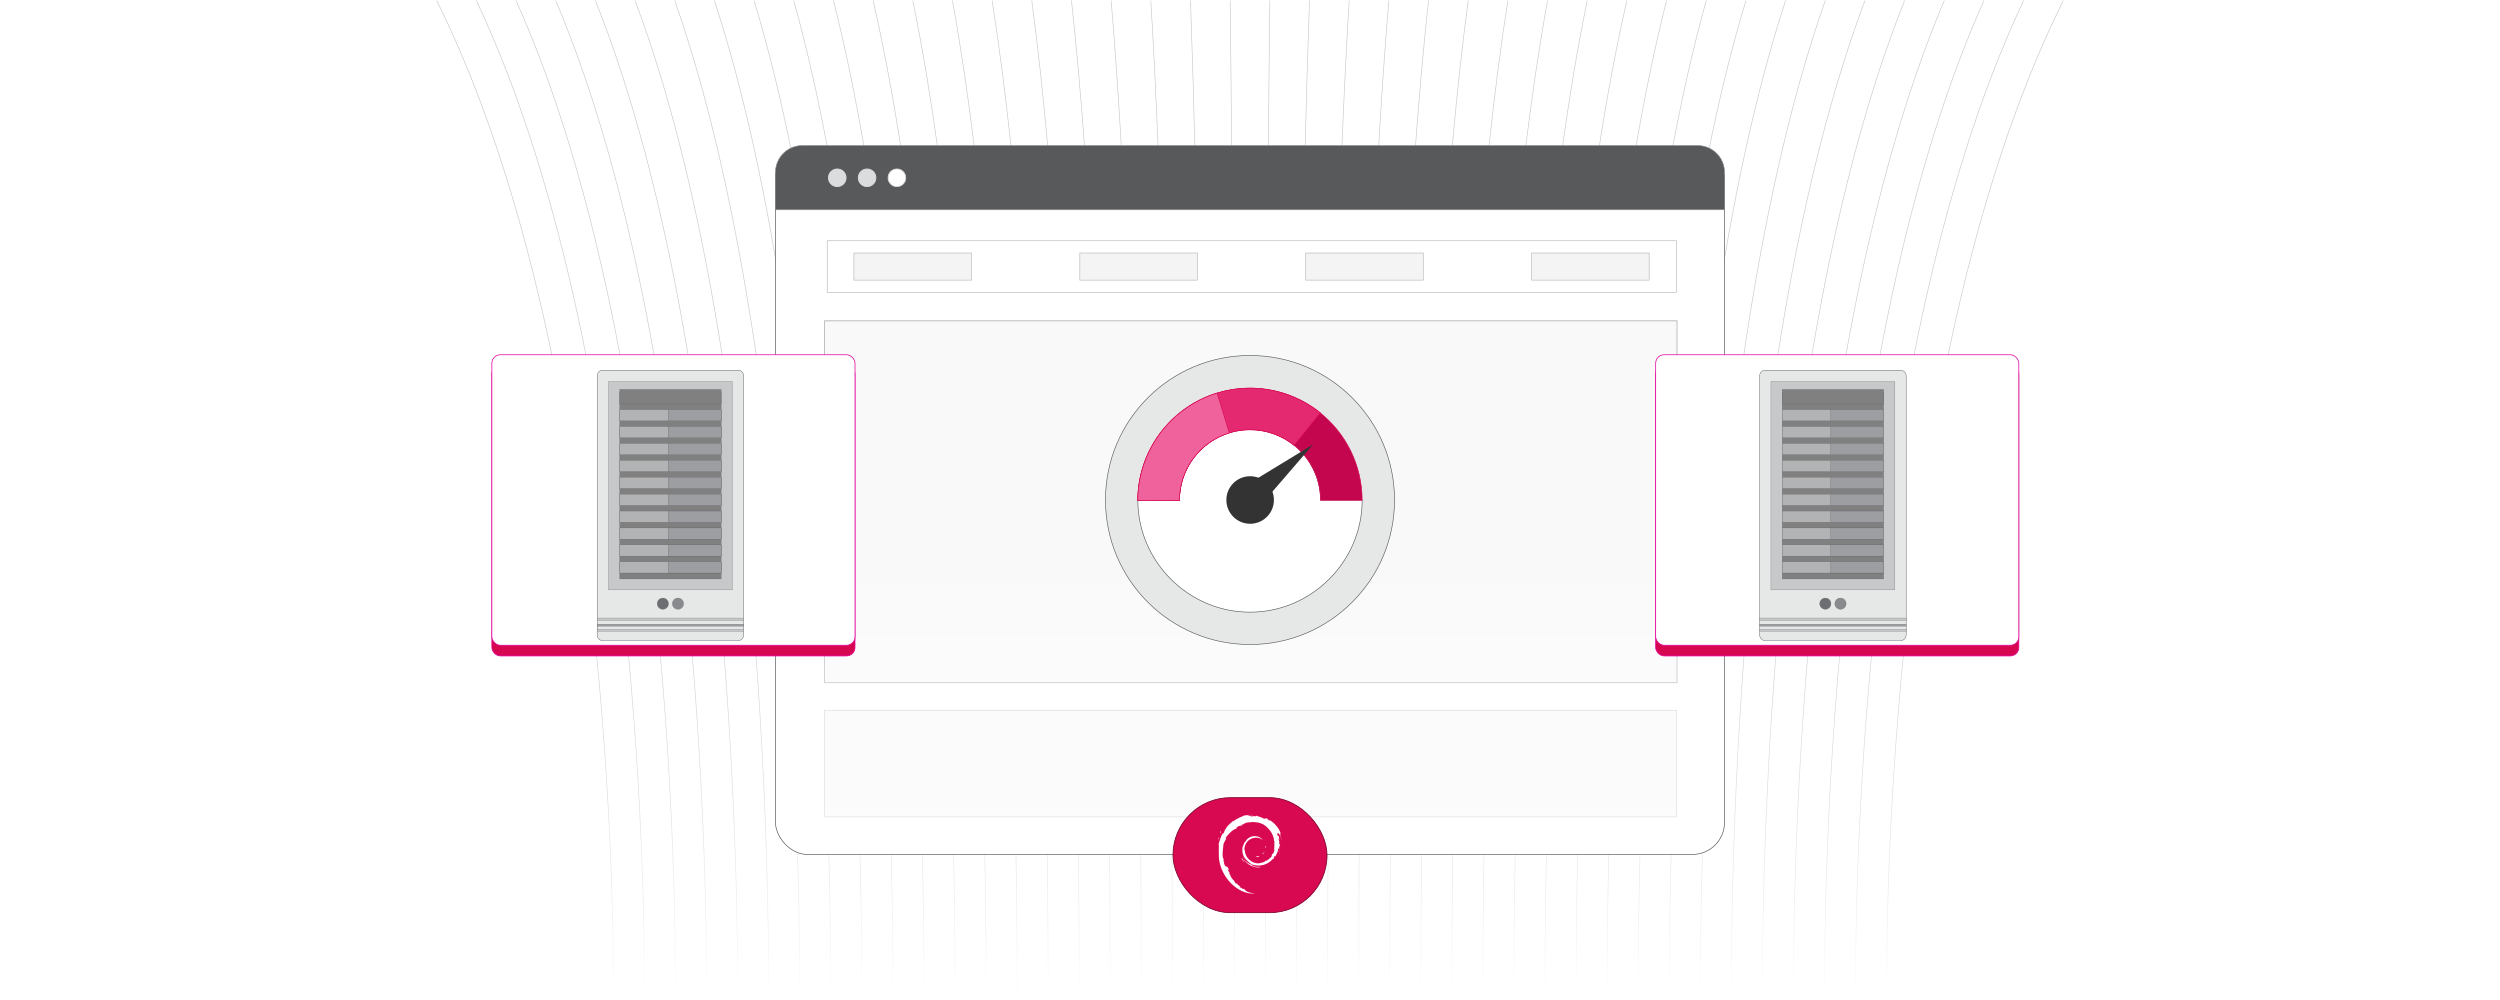 <?xml version="1.0" encoding="UTF-8"?><svg id="Layer_1" xmlns="http://www.w3.org/2000/svg" xmlns:xlink="http://www.w3.org/1999/xlink" viewBox="0 0 1000 400"><defs><linearGradient id="linear-gradient" x1="2666.177" y1="99.834" x2="2666.177" y2="-299.808" gradientTransform="translate(3456.17 99.986) rotate(-180)" gradientUnits="userSpaceOnUse"><stop offset="0" stop-color="#c6c8c9"/><stop offset=".453" stop-color="#c8c9ca"/><stop offset=".649" stop-color="#cfd0d1"/><stop offset=".795" stop-color="#dbdddd"/><stop offset=".916" stop-color="#edeeee"/><stop offset="1" stop-color="#fff"/></linearGradient><linearGradient id="linear-gradient-2" x1="2680.323" y1="99.831" x2="2680.323" y2="-299.808" xlink:href="#linear-gradient"/><linearGradient id="linear-gradient-3" x1="2694.468" y1="99.829" x2="2694.468" y2="-299.808" xlink:href="#linear-gradient"/><linearGradient id="linear-gradient-4" x1="2708.614" y1="99.827" x2="2708.614" y2="-299.808" xlink:href="#linear-gradient"/><linearGradient id="linear-gradient-5" x1="2722.76" y1="99.824" x2="2722.76" y2="-299.808" xlink:href="#linear-gradient"/><linearGradient id="linear-gradient-6" x1="2736.906" y1="99.822" x2="2736.906" y2="-299.807" xlink:href="#linear-gradient"/><linearGradient id="linear-gradient-7" x1="2751.052" y1="99.819" x2="2751.052" y2="-299.807" xlink:href="#linear-gradient"/><linearGradient id="linear-gradient-8" x1="2765.198" y1="99.817" x2="2765.198" y2="-299.807" xlink:href="#linear-gradient"/><linearGradient id="linear-gradient-9" x1="2779.344" y1="99.814" x2="2779.344" y2="-299.807" xlink:href="#linear-gradient"/><linearGradient id="linear-gradient-10" x1="2793.49" y1="99.811" x2="2793.49" y2="-299.807" xlink:href="#linear-gradient"/><linearGradient id="linear-gradient-11" x1="2807.636" y1="99.809" x2="2807.636" y2="-299.807" xlink:href="#linear-gradient"/><linearGradient id="linear-gradient-12" x1="2821.782" y1="99.806" x2="2821.782" y2="-299.807" xlink:href="#linear-gradient"/><linearGradient id="linear-gradient-13" x1="2835.928" y1="99.803" x2="2835.928" y2="-299.807" xlink:href="#linear-gradient"/><linearGradient id="linear-gradient-14" x1="2850.074" y1="99.8" x2="2850.074" y2="-299.807" xlink:href="#linear-gradient"/><linearGradient id="linear-gradient-15" x1="2864.22" y1="99.797" x2="2864.22" y2="-299.806" xlink:href="#linear-gradient"/><linearGradient id="linear-gradient-16" x1="2878.366" y1="99.794" x2="2878.366" y2="-299.806" xlink:href="#linear-gradient"/><linearGradient id="linear-gradient-17" x1="2892.512" y1="99.791" x2="2892.512" y2="-299.806" xlink:href="#linear-gradient"/><linearGradient id="linear-gradient-18" x1="2906.658" y1="99.788" x2="2906.658" y2="-299.806" xlink:href="#linear-gradient"/><linearGradient id="linear-gradient-19" x1="2920.805" y1="99.785" x2="2920.805" y2="-299.806" xlink:href="#linear-gradient"/><linearGradient id="linear-gradient-20" x1="2934.951" y1="99.782" x2="2934.951" y2="-299.806" xlink:href="#linear-gradient"/><linearGradient id="linear-gradient-21" x1="2949.097" y1="99.779" x2="2949.097" y2="-299.806" xlink:href="#linear-gradient"/><linearGradient id="linear-gradient-22" x1="2963.243" y1="99.779" x2="2963.243" y2="-299.806" xlink:href="#linear-gradient"/><linearGradient id="linear-gradient-23" x1="2977.39" y1="99.782" x2="2977.39" y2="-299.806" xlink:href="#linear-gradient"/><linearGradient id="linear-gradient-24" x1="2991.536" y1="99.785" x2="2991.536" y2="-299.806" xlink:href="#linear-gradient"/><linearGradient id="linear-gradient-25" x1="3005.682" y1="99.788" x2="3005.682" y2="-299.806" xlink:href="#linear-gradient"/><linearGradient id="linear-gradient-26" x1="3019.828" y1="99.791" x2="3019.828" y2="-299.806" xlink:href="#linear-gradient"/><linearGradient id="linear-gradient-27" x1="3033.974" y1="99.794" x2="3033.974" y2="-299.806" xlink:href="#linear-gradient"/><linearGradient id="linear-gradient-28" x1="3048.121" y1="99.797" x2="3048.121" y2="-299.806" xlink:href="#linear-gradient"/><linearGradient id="linear-gradient-29" x1="3062.267" y1="99.8" x2="3062.267" y2="-299.807" xlink:href="#linear-gradient"/><linearGradient id="linear-gradient-30" x1="3076.413" y1="99.803" x2="3076.413" y2="-299.807" xlink:href="#linear-gradient"/><linearGradient id="linear-gradient-31" x1="3090.559" y1="99.806" x2="3090.559" y2="-299.807" xlink:href="#linear-gradient"/><linearGradient id="linear-gradient-32" x1="3104.705" y1="99.809" x2="3104.705" y2="-299.807" xlink:href="#linear-gradient"/><linearGradient id="linear-gradient-33" x1="3118.851" y1="99.811" x2="3118.851" y2="-299.807" xlink:href="#linear-gradient"/><linearGradient id="linear-gradient-34" x1="3132.997" y1="99.814" x2="3132.997" y2="-299.807" xlink:href="#linear-gradient"/><linearGradient id="linear-gradient-35" x1="3147.143" y1="99.817" x2="3147.143" y2="-299.807" xlink:href="#linear-gradient"/><linearGradient id="linear-gradient-36" x1="3161.289" y1="99.819" x2="3161.289" y2="-299.807" xlink:href="#linear-gradient"/><linearGradient id="linear-gradient-37" x1="3175.434" y1="99.822" x2="3175.434" y2="-299.807" xlink:href="#linear-gradient"/><linearGradient id="linear-gradient-38" x1="3189.58" y1="99.824" x2="3189.58" y2="-299.808" xlink:href="#linear-gradient"/><linearGradient id="linear-gradient-39" x1="3203.726" y1="99.827" x2="3203.726" y2="-299.808" xlink:href="#linear-gradient"/><linearGradient id="linear-gradient-40" x1="3217.872" y1="99.829" x2="3217.872" y2="-299.808" xlink:href="#linear-gradient"/><linearGradient id="linear-gradient-41" x1="3232.018" y1="99.831" x2="3232.018" y2="-299.808" xlink:href="#linear-gradient"/><linearGradient id="linear-gradient-42" x1="3246.164" y1="99.834" x2="3246.164" y2="-299.808" xlink:href="#linear-gradient"/><linearGradient id="linear-gradient-43" x1="500" y1="334.084" x2="500" y2="225.084" gradientUnits="userSpaceOnUse"><stop offset="0" stop-color="#fff"/><stop offset=".206" stop-color="#fff" stop-opacity=".989"/><stop offset=".341" stop-color="#fff" stop-opacity=".955"/><stop offset=".455" stop-color="#fff" stop-opacity=".896"/><stop offset=".558" stop-color="#fff" stop-opacity=".813"/><stop offset=".654" stop-color="#fff" stop-opacity=".706"/><stop offset=".744" stop-color="#fff" stop-opacity=".574"/><stop offset=".829" stop-color="#fff" stop-opacity=".416"/><stop offset=".911" stop-color="#fff" stop-opacity=".234"/><stop offset=".988" stop-color="#fff" stop-opacity=".034"/><stop offset="1" stop-color="#fff" stop-opacity="0"/></linearGradient><filter id="drop-shadow-1" filterUnits="userSpaceOnUse"><feOffset dx="2.135" dy="2.135"/><feGaussianBlur result="blur" stdDeviation="3.202"/><feFlood flood-color="#333" flood-opacity=".07"/><feComposite in2="blur" operator="in"/><feComposite in="SourceGraphic"/></filter><filter id="drop-shadow-2" filterUnits="userSpaceOnUse"><feOffset dx="2.135" dy="2.135"/><feGaussianBlur result="blur-2" stdDeviation="3.202"/><feFlood flood-color="#333" flood-opacity=".07"/><feComposite in2="blur-2" operator="in"/><feComposite in="SourceGraphic"/></filter></defs><rect width="1000" height="400" fill="#fff" stroke-width="0"/><path d="M754.721,399.792S750.327,151.208,825.327.208" fill="none" stroke="url(#linear-gradient)" stroke-miterlimit="10" stroke-width=".25"/><path d="M742.296,399.792S738.116,151.208,809.458.208" fill="none" stroke="url(#linear-gradient-2)" stroke-miterlimit="10" stroke-width=".25"/><path d="M729.87,399.792s-3.965-248.584,63.718-399.584" fill="none" stroke="url(#linear-gradient-3)" stroke-miterlimit="10" stroke-width=".25"/><path d="M717.445,399.792s-3.751-248.584,60.274-399.584" fill="none" stroke="url(#linear-gradient-4)" stroke-miterlimit="10" stroke-width=".25"/><path d="M705.019,399.792s-3.536-248.584,56.83-399.584" fill="none" stroke="url(#linear-gradient-5)" stroke-miterlimit="10" stroke-width=".25"/><path d="M692.594,399.792s-3.322-248.584,53.385-399.584" fill="none" stroke="url(#linear-gradient-6)" stroke-miterlimit="10" stroke-width=".25"/><path d="M680.168,399.792s-3.108-248.584,49.941-399.584" fill="none" stroke="url(#linear-gradient-7)" stroke-miterlimit="10" stroke-width=".25"/><path d="M667.743,399.792s-2.893-248.584,46.497-399.584" fill="none" stroke="url(#linear-gradient-8)" stroke-miterlimit="10" stroke-width=".25"/><path d="M655.318,399.792s-2.679-248.584,43.053-399.584" fill="none" stroke="url(#linear-gradient-9)" stroke-miterlimit="10" stroke-width=".25"/><path d="M642.892,399.792s-2.465-248.584,39.608-399.584" fill="none" stroke="url(#linear-gradient-10)" stroke-miterlimit="10" stroke-width=".25"/><path d="M630.467,399.792s-2.25-248.584,36.164-399.584" fill="none" stroke="url(#linear-gradient-11)" stroke-miterlimit="10" stroke-width=".25"/><path d="M618.041,399.792s-2.036-248.584,32.72-399.584" fill="none" stroke="url(#linear-gradient-12)" stroke-miterlimit="10" stroke-width=".25"/><path d="M605.616,399.792s-1.822-248.584,29.276-399.584" fill="none" stroke="url(#linear-gradient-13)" stroke-miterlimit="10" stroke-width=".25"/><path d="M593.191,399.792s-1.607-248.584,25.832-399.584" fill="none" stroke="url(#linear-gradient-14)" stroke-miterlimit="10" stroke-width=".25"/><path d="M580.765,399.792s-1.393-248.584,22.387-399.584" fill="none" stroke="url(#linear-gradient-15)" stroke-miterlimit="10" stroke-width=".25"/><path d="M568.34,399.792s-1.179-248.584,18.943-399.584" fill="none" stroke="url(#linear-gradient-16)" stroke-miterlimit="10" stroke-width=".25"/><path d="M555.914,399.792s-.965-248.584,15.499-399.584" fill="none" stroke="url(#linear-gradient-17)" stroke-miterlimit="10" stroke-width=".25"/><path d="M543.489,399.792s-.75-248.584,12.055-399.584" fill="none" stroke="url(#linear-gradient-18)" stroke-miterlimit="10" stroke-width=".25"/><path d="M531.063,399.792s-.536-248.584,8.611-399.584" fill="none" stroke="url(#linear-gradient-19)" stroke-miterlimit="10" stroke-width=".25"/><path d="M518.638,399.792s-.322-248.584,5.166-399.584" fill="none" stroke="url(#linear-gradient-20)" stroke-miterlimit="10" stroke-width=".25"/><path d="M506.213,399.792s-.107-248.584,1.722-399.584" fill="none" stroke="url(#linear-gradient-21)" stroke-miterlimit="10" stroke-width=".25"/><path d="M493.787,399.792s.107-248.584-1.722-399.584" fill="none" stroke="url(#linear-gradient-22)" stroke-miterlimit="10" stroke-width=".25"/><path d="M481.362,399.792s.322-248.584-5.166-399.584" fill="none" stroke="url(#linear-gradient-23)" stroke-miterlimit="10" stroke-width=".25"/><path d="M468.937,399.792s.536-248.584-8.611-399.584" fill="none" stroke="url(#linear-gradient-24)" stroke-miterlimit="10" stroke-width=".25"/><path d="M456.511,399.792s.75-248.584-12.055-399.584" fill="none" stroke="url(#linear-gradient-25)" stroke-miterlimit="10" stroke-width=".25"/><path d="M444.086,399.792s.965-248.584-15.499-399.584" fill="none" stroke="url(#linear-gradient-26)" stroke-miterlimit="10" stroke-width=".25"/><path d="M431.66,399.792s1.179-248.584-18.943-399.584" fill="none" stroke="url(#linear-gradient-27)" stroke-miterlimit="10" stroke-width=".25"/><path d="M419.235,399.792s1.393-248.584-22.387-399.584" fill="none" stroke="url(#linear-gradient-28)" stroke-miterlimit="10" stroke-width=".25"/><path d="M406.809,399.792s1.607-248.584-25.832-399.584" fill="none" stroke="url(#linear-gradient-29)" stroke-miterlimit="10" stroke-width=".25"/><path d="M394.384,399.792s1.822-248.584-29.276-399.584" fill="none" stroke="url(#linear-gradient-30)" stroke-miterlimit="10" stroke-width=".25"/><path d="M381.959,399.792S383.995,151.208,349.238.208" fill="none" stroke="url(#linear-gradient-31)" stroke-miterlimit="10" stroke-width=".25"/><path d="M369.533,399.792S371.784,151.208,333.369.208" fill="none" stroke="url(#linear-gradient-32)" stroke-miterlimit="10" stroke-width=".25"/><path d="M357.108,399.792S359.572,151.208,317.499.208" fill="none" stroke="url(#linear-gradient-33)" stroke-miterlimit="10" stroke-width=".25"/><path d="M344.682,399.792S347.361,151.208,301.63.208" fill="none" stroke="url(#linear-gradient-34)" stroke-miterlimit="10" stroke-width=".25"/><path d="M332.257,399.792S335.15,151.208,285.76.208" fill="none" stroke="url(#linear-gradient-35)" stroke-miterlimit="10" stroke-width=".25"/><path d="M319.832,399.792S322.939,151.208,269.89.208" fill="none" stroke="url(#linear-gradient-36)" stroke-miterlimit="10" stroke-width=".25"/><path d="M307.406,399.792S310.728,151.208,254.021.208" fill="none" stroke="url(#linear-gradient-37)" stroke-miterlimit="10" stroke-width=".25"/><path d="M294.981,399.792S298.517,151.208,238.151.208" fill="none" stroke="url(#linear-gradient-38)" stroke-miterlimit="10" stroke-width=".25"/><path d="M282.555,399.792S286.306,151.208,222.281.208" fill="none" stroke="url(#linear-gradient-39)" stroke-miterlimit="10" stroke-width=".25"/><path d="M270.13,399.792S274.095,151.208,206.412.208" fill="none" stroke="url(#linear-gradient-40)" stroke-miterlimit="10" stroke-width=".25"/><path d="M257.704,399.792S261.884,151.208,190.542.208" fill="none" stroke="url(#linear-gradient-41)" stroke-miterlimit="10" stroke-width=".25"/><path d="M245.279,399.792S249.673,151.208,174.673.208" fill="none" stroke="url(#linear-gradient-42)" stroke-miterlimit="10" stroke-width=".25"/><rect x="310.192" y="58.689" width="379.617" height="283.095" rx="12.84" ry="12.84" fill="#fff" stroke="#58595b" stroke-miterlimit="10" stroke-width=".275"/><path d="M689.808,68.958v14.938h-379.617v-14.938c0-5.933,4.809-10.742,10.742-10.742h358.132c5.933,0,10.742,4.809,10.742,10.742Z" fill="#58595b" stroke="#888a8d" stroke-miterlimit="10" stroke-width=".237"/><circle cx="334.903" cy="71.111" r="3.516" fill="#dbdcdd" stroke="#dbdcdd" stroke-miterlimit="10" stroke-width=".364"/><circle cx="346.834" cy="71.111" r="3.516" fill="#dbdcdd" stroke="#dbdcdd" stroke-miterlimit="10" stroke-width=".364"/><circle cx="358.766" cy="71.111" r="3.516" fill="#fff" stroke="#dbdcdd" stroke-miterlimit="10" stroke-width=".364"/><rect x="330.893" y="96.305" width="339.642" height="20.649" fill="#fff" stroke="#b1b3b5" stroke-miterlimit="10" stroke-width=".237"/><rect x="341.566" y="101.208" width="47.002" height="10.842" fill="#f4f4f4" stroke="#b1b3b5" stroke-miterlimit="10" stroke-width=".237"/><rect x="431.932" y="101.208" width="47.002" height="10.842" fill="#f4f4f4" stroke="#b1b3b5" stroke-miterlimit="10" stroke-width=".237"/><rect x="522.298" y="101.208" width="47.002" height="10.842" fill="#f4f4f4" stroke="#b1b3b5" stroke-miterlimit="10" stroke-width=".237"/><rect x="612.664" y="101.208" width="47.002" height="10.842" fill="#f4f4f4" stroke="#b1b3b5" stroke-miterlimit="10" stroke-width=".237"/><rect x="329.829" y="128.324" width="340.98" height="144.76" fill="#f9f9f9" stroke="#b1b3b5" stroke-miterlimit="10" stroke-width=".338"/><rect x="329.829" y="284.084" width="340.706" height="42.691" fill="#f9f9f9" stroke="#b1b3b5" stroke-miterlimit="10" stroke-width=".19"/><rect x="319.5" y="225.084" width="361" height="109" fill="url(#linear-gradient-43)" opacity=".42" stroke-width="0"/><g filter="url(#drop-shadow-1)"><rect x="194.608" y="144.03" width="145.259" height="116.209" rx="3.408" ry="3.408" fill="#d60650" stroke="#e10098" stroke-miterlimit="10" stroke-width=".298"/><rect x="194.608" y="139.761" width="145.259" height="116.209" rx="3.408" ry="3.408" fill="#fff" stroke="#e10098" stroke-miterlimit="10" stroke-width=".298"/></g><g filter="url(#drop-shadow-2)"><rect x="660.133" y="144.03" width="145.259" height="116.209" rx="3.408" ry="3.408" fill="#d60650" stroke="#e10098" stroke-miterlimit="10" stroke-width=".298"/><rect x="660.133" y="139.761" width="145.259" height="116.209" rx="3.408" ry="3.408" fill="#fff" stroke="#e10098" stroke-miterlimit="10" stroke-width=".298"/></g><path d="M706.125,148.076h54.085c1.245,0,2.254,1.009,2.254,2.254h0v103.663h0c0,1.245-1.009,2.254-2.254,2.254h-54.085c-1.245,0-2.254-1.009-2.254-2.254h0v-103.663h0c0-1.245,1.009-2.254,2.254-2.254h0Z" fill="#e6e7e7" fill-rule="evenodd" stroke="#414042" stroke-miterlimit="10" stroke-width=".149"/><rect x="708.379" y="152.583" width="49.578" height="83.382" fill="#c6c8c9" stroke="#58595b" stroke-miterlimit="10" stroke-width=".097"/><rect x="712.885" y="156.972" width="40.564" height="74.605" fill="gray" stroke="#58595b" stroke-miterlimit="10" stroke-width=".097"/><polygon points="712.885 155.768 753.45 155.768 753.45 161.598 712.885 161.598 712.885 155.768" fill="gray" fill-rule="evenodd" stroke="#58595b" stroke-miterlimit="10" stroke-width=".097"/><polygon points="712.885 163.851 753.45 163.851 753.45 168.358 712.885 168.358 712.885 163.851" fill="#b1b3b5" fill-rule="evenodd" stroke="#58595b" stroke-miterlimit="10" stroke-width=".097"/><polygon points="732.249 163.851 753.45 163.851 753.45 168.358 732.249 168.358 732.249 163.851" fill="#9c9ea1" fill-rule="evenodd" stroke="#58595b" stroke-miterlimit="10" stroke-width=".097"/><polygon points="712.885 170.612 753.45 170.612 753.45 175.119 712.885 175.119 712.885 170.612" fill="#b1b3b5" fill-rule="evenodd" stroke="#58595b" stroke-miterlimit="10" stroke-width=".097"/><polygon points="732.249 170.612 753.45 170.612 753.45 175.119 732.249 175.119 732.249 170.612" fill="#9c9ea1" fill-rule="evenodd" stroke="#58595b" stroke-miterlimit="10" stroke-width=".097"/><polygon points="712.885 177.373 753.45 177.373 753.45 181.88 712.885 181.88 712.885 177.373" fill="#b1b3b5" fill-rule="evenodd" stroke="#58595b" stroke-miterlimit="10" stroke-width=".097"/><polygon points="732.249 177.373 753.45 177.373 753.45 181.88 732.249 181.88 732.249 177.373" fill="#9c9ea1" fill-rule="evenodd" stroke="#58595b" stroke-miterlimit="10" stroke-width=".097"/><polygon points="712.885 184.133 753.45 184.133 753.45 188.641 712.885 188.641 712.885 184.133" fill="#b1b3b5" fill-rule="evenodd" stroke="#58595b" stroke-miterlimit="10" stroke-width=".097"/><polygon points="732.249 184.133 753.45 184.133 753.45 188.641 732.249 188.641 732.249 184.133" fill="#9c9ea1" fill-rule="evenodd" stroke="#58595b" stroke-miterlimit="10" stroke-width=".097"/><polygon points="712.885 190.894 753.45 190.894 753.45 195.402 712.885 195.402 712.885 190.894" fill="#b1b3b5" fill-rule="evenodd" stroke="#58595b" stroke-miterlimit="10" stroke-width=".097"/><polygon points="732.249 190.894 753.45 190.894 753.45 195.402 732.249 195.402 732.249 190.894" fill="#9c9ea1" fill-rule="evenodd" stroke="#58595b" stroke-miterlimit="10" stroke-width=".097"/><polygon points="712.885 197.656 753.45 197.656 753.45 202.162 712.885 202.162 712.885 197.656" fill="#b1b3b5" fill-rule="evenodd" stroke="#58595b" stroke-miterlimit="10" stroke-width=".097"/><polygon points="732.249 197.656 753.45 197.656 753.45 202.162 732.249 202.162 732.249 197.656" fill="#9c9ea1" fill-rule="evenodd" stroke="#58595b" stroke-miterlimit="10" stroke-width=".097"/><polygon points="712.885 204.416 753.45 204.416 753.45 208.923 712.885 208.923 712.885 204.416" fill="#b1b3b5" fill-rule="evenodd" stroke="#58595b" stroke-miterlimit="10" stroke-width=".097"/><polygon points="732.249 204.416 753.45 204.416 753.45 208.923 732.249 208.923 732.249 204.416" fill="#9c9ea1" fill-rule="evenodd" stroke="#58595b" stroke-miterlimit="10" stroke-width=".097"/><polygon points="712.885 211.177 753.45 211.177 753.45 215.683 712.885 215.683 712.885 211.177" fill="#b1b3b5" fill-rule="evenodd" stroke="#58595b" stroke-miterlimit="10" stroke-width=".097"/><polygon points="732.249 211.177 753.45 211.177 753.45 215.683 732.249 215.683 732.249 211.177" fill="#9c9ea1" fill-rule="evenodd" stroke="#58595b" stroke-miterlimit="10" stroke-width=".097"/><polygon points="712.885 217.937 753.45 217.937 753.45 222.444 712.885 222.444 712.885 217.937" fill="#b1b3b5" fill-rule="evenodd" stroke="#58595b" stroke-miterlimit="10" stroke-width=".097"/><polygon points="732.249 217.937 753.45 217.937 753.45 222.444 732.249 222.444 732.249 217.937" fill="#9c9ea1" fill-rule="evenodd" stroke="#58595b" stroke-miterlimit="10" stroke-width=".097"/><polygon points="712.885 224.698 753.45 224.698 753.45 229.206 712.885 229.206 712.885 224.698" fill="#b1b3b5" fill-rule="evenodd" stroke="#58595b" stroke-miterlimit="10" stroke-width=".097"/><polygon points="732.249 224.698 753.45 224.698 753.45 229.206 732.249 229.206 732.249 224.698" fill="#9c9ea1" fill-rule="evenodd" stroke="#58595b" stroke-miterlimit="10" stroke-width=".097"/><rect x="703.871" y="247.222" width="58.593" height=".965" fill="#c6c8c9" stroke="#58595b" stroke-miterlimit="10" stroke-width=".097"/><rect x="703.871" y="249.679" width="58.593" height=".788" fill="#9c9ea1" stroke="#58595b" stroke-miterlimit="10" stroke-width=".097"/><rect x="703.871" y="251.73" width="58.593" height=".788" fill="#c6c8c9" stroke="#58595b" stroke-miterlimit="10" stroke-width=".097"/><circle cx="730.143" cy="241.464" r="2.253" fill="#6d6e71" stroke="#58595b" stroke-miterlimit="10" stroke-width=".097"/><circle cx="736.192" cy="241.464" r="2.253" fill="#888a8d" stroke="#58595b" stroke-miterlimit="10" stroke-width=".097"/><path d="M241.125,148.076h54.085c1.245,0,2.254,1.009,2.254,2.254h0v103.663h0c0,1.245-1.009,2.254-2.254,2.254h-54.085c-1.245,0-2.254-1.009-2.254-2.254h0v-103.663h0c0-1.245,1.009-2.254,2.254-2.254h0Z" fill="#e6e7e7" fill-rule="evenodd" stroke="#414042" stroke-miterlimit="10" stroke-width=".149"/><rect x="243.379" y="152.583" width="49.578" height="83.382" fill="#c6c8c9" stroke="#58595b" stroke-miterlimit="10" stroke-width=".097"/><rect x="247.885" y="156.972" width="40.564" height="74.605" fill="gray" stroke="#58595b" stroke-miterlimit="10" stroke-width=".097"/><polygon points="247.885 155.768 288.45 155.768 288.45 161.598 247.885 161.598 247.885 155.768" fill="gray" fill-rule="evenodd" stroke="#58595b" stroke-miterlimit="10" stroke-width=".097"/><polygon points="247.885 163.851 288.45 163.851 288.45 168.358 247.885 168.358 247.885 163.851" fill="#b1b3b5" fill-rule="evenodd" stroke="#58595b" stroke-miterlimit="10" stroke-width=".097"/><polygon points="267.249 163.851 288.45 163.851 288.45 168.358 267.249 168.358 267.249 163.851" fill="#9c9ea1" fill-rule="evenodd" stroke="#58595b" stroke-miterlimit="10" stroke-width=".097"/><polygon points="247.885 170.612 288.45 170.612 288.45 175.119 247.885 175.119 247.885 170.612" fill="#b1b3b5" fill-rule="evenodd" stroke="#58595b" stroke-miterlimit="10" stroke-width=".097"/><polygon points="267.249 170.612 288.45 170.612 288.45 175.119 267.249 175.119 267.249 170.612" fill="#9c9ea1" fill-rule="evenodd" stroke="#58595b" stroke-miterlimit="10" stroke-width=".097"/><polygon points="247.885 177.373 288.45 177.373 288.45 181.88 247.885 181.88 247.885 177.373" fill="#b1b3b5" fill-rule="evenodd" stroke="#58595b" stroke-miterlimit="10" stroke-width=".097"/><polygon points="267.249 177.373 288.45 177.373 288.45 181.88 267.249 181.88 267.249 177.373" fill="#9c9ea1" fill-rule="evenodd" stroke="#58595b" stroke-miterlimit="10" stroke-width=".097"/><polygon points="247.885 184.133 288.45 184.133 288.45 188.641 247.885 188.641 247.885 184.133" fill="#b1b3b5" fill-rule="evenodd" stroke="#58595b" stroke-miterlimit="10" stroke-width=".097"/><polygon points="267.249 184.133 288.45 184.133 288.45 188.641 267.249 188.641 267.249 184.133" fill="#9c9ea1" fill-rule="evenodd" stroke="#58595b" stroke-miterlimit="10" stroke-width=".097"/><polygon points="247.885 190.894 288.45 190.894 288.45 195.402 247.885 195.402 247.885 190.894" fill="#b1b3b5" fill-rule="evenodd" stroke="#58595b" stroke-miterlimit="10" stroke-width=".097"/><polygon points="267.249 190.894 288.45 190.894 288.45 195.402 267.249 195.402 267.249 190.894" fill="#9c9ea1" fill-rule="evenodd" stroke="#58595b" stroke-miterlimit="10" stroke-width=".097"/><polygon points="247.885 197.656 288.45 197.656 288.45 202.162 247.885 202.162 247.885 197.656" fill="#b1b3b5" fill-rule="evenodd" stroke="#58595b" stroke-miterlimit="10" stroke-width=".097"/><polygon points="267.249 197.656 288.45 197.656 288.45 202.162 267.249 202.162 267.249 197.656" fill="#9c9ea1" fill-rule="evenodd" stroke="#58595b" stroke-miterlimit="10" stroke-width=".097"/><polygon points="247.885 204.416 288.45 204.416 288.45 208.923 247.885 208.923 247.885 204.416" fill="#b1b3b5" fill-rule="evenodd" stroke="#58595b" stroke-miterlimit="10" stroke-width=".097"/><polygon points="267.249 204.416 288.45 204.416 288.45 208.923 267.249 208.923 267.249 204.416" fill="#9c9ea1" fill-rule="evenodd" stroke="#58595b" stroke-miterlimit="10" stroke-width=".097"/><polygon points="247.885 211.177 288.45 211.177 288.45 215.683 247.885 215.683 247.885 211.177" fill="#b1b3b5" fill-rule="evenodd" stroke="#58595b" stroke-miterlimit="10" stroke-width=".097"/><polygon points="267.249 211.177 288.45 211.177 288.45 215.683 267.249 215.683 267.249 211.177" fill="#9c9ea1" fill-rule="evenodd" stroke="#58595b" stroke-miterlimit="10" stroke-width=".097"/><polygon points="247.885 217.937 288.45 217.937 288.45 222.444 247.885 222.444 247.885 217.937" fill="#b1b3b5" fill-rule="evenodd" stroke="#58595b" stroke-miterlimit="10" stroke-width=".097"/><polygon points="267.249 217.937 288.45 217.937 288.45 222.444 267.249 222.444 267.249 217.937" fill="#9c9ea1" fill-rule="evenodd" stroke="#58595b" stroke-miterlimit="10" stroke-width=".097"/><polygon points="247.885 224.698 288.45 224.698 288.45 229.206 247.885 229.206 247.885 224.698" fill="#b1b3b5" fill-rule="evenodd" stroke="#58595b" stroke-miterlimit="10" stroke-width=".097"/><polygon points="267.249 224.698 288.45 224.698 288.45 229.206 267.249 229.206 267.249 224.698" fill="#9c9ea1" fill-rule="evenodd" stroke="#58595b" stroke-miterlimit="10" stroke-width=".097"/><rect x="238.871" y="247.222" width="58.593" height=".965" fill="#c6c8c9" stroke="#58595b" stroke-miterlimit="10" stroke-width=".097"/><rect x="238.871" y="249.679" width="58.593" height=".788" fill="#9c9ea1" stroke="#58595b" stroke-miterlimit="10" stroke-width=".097"/><rect x="238.871" y="251.73" width="58.593" height=".788" fill="#c6c8c9" stroke="#58595b" stroke-miterlimit="10" stroke-width=".097"/><circle cx="265.142" cy="241.464" r="2.253" fill="#6d6e71" stroke="#58595b" stroke-miterlimit="10" stroke-width=".097"/><circle cx="271.192" cy="241.464" r="2.253" fill="#888a8d" stroke="#58595b" stroke-miterlimit="10" stroke-width=".097"/><circle cx="499.999" cy="200" r="57.808" fill="#fff" stroke-width="0"/><path d="M500.001,142.192c-31.927,0-57.808,25.881-57.808,57.808s25.881,57.808,57.808,57.808,57.808-25.881,57.808-57.808-25.881-57.808-57.808-57.808ZM504.562,244.636c-1.504.153-3.023.232-4.562.232s-3.058-.079-4.562-.232c-21.004-2.165-37.909-19.07-40.074-40.074-.148-1.455-.227-2.924-.232-4.414l16.649-.054v-.094c0-12.679,8.408-23.435,19.943-26.981,2.619-.804,5.395-1.238,8.275-1.238,6.692,0,12.842,2.338,17.68,6.243,6.426,5.173,10.539,13.103,10.539,21.975h16.654c0,1.539-.079,3.058-.232,4.562-2.165,21.004-19.075,37.909-40.079,40.074Z" fill="#e6e7e7" stroke="#58595b" stroke-miterlimit="10" stroke-width=".25"/><path d="M528.124,165.158c-.03-.025-.054-.049-.084-.069-.059-.049-.118-.094-.177-.143-.168-.138-.34-.271-.518-.404-.242-.187-.488-.375-.74-.557-.256-.187-.513-.375-.774-.557-.518-.365-1.046-.72-1.578-1.065-5.223-3.368-11.19-5.671-17.601-6.623-.602-.094-1.208-.173-1.82-.232-.03-.005-.059-.005-.089-.01-.202-.02-.404-.044-.612-.059-.153-.015-.306-.03-.464-.04-.202-.02-.404-.035-.612-.044-.128-.015-.256-.02-.39-.025-.168-.015-.335-.025-.508-.03-.276-.015-.552-.025-.829-.035-.444-.015-.888-.02-1.331-.02-1.539,0-3.058.079-4.562.232-.37.039-.735.079-1.105.128-.321.039-.641.084-.957.133-.281.044-.557.089-.833.133-1.948.321-3.852.774-5.701,1.346-.286.089-.567.177-.853.271-.133.04-.261.084-.395.128-.015.005-.025.01-.04.015-.138.049-.271.094-.409.143-.281.099-.557.197-.833.301-.552.207-1.105.424-1.647.651-.439.187-.883.38-1.317.582-.365.163-.725.335-1.08.508-.932.449-1.844.937-2.737,1.46-.222.133-.444.261-.666.395-.217.133-.439.266-.656.404-.217.138-.434.276-.651.414-1.736,1.134-3.388,2.382-4.936,3.728-.178.158-.355.311-.528.469-.099.089-.192.173-.286.261-.197.177-.395.36-.587.542-.242.232-.483.464-.725.7-.237.232-.473.473-.705.715-.661.681-1.297,1.386-1.913,2.106-2.402,2.806-4.453,5.923-6.1,9.271-.133.281-.271.562-.404.848-.025.054-.049.108-.074.163-.138.291-.266.577-.395.873-.138.316-.271.631-.404.952-.069.173-.143.35-.207.528-.02.044-.04.089-.054.133-.03.064-.049.123-.074.182-.064.163-.123.326-.187.493-.03.079-.059.163-.089.242-.064.173-.128.345-.182.518-.054.138-.104.281-.153.419-.084.232-.163.464-.232.7-.064.197-.128.395-.187.592-.025.074-.049.148-.074.222-.035.113-.064.222-.094.335-.044.138-.084.281-.123.419-.079.286-.158.567-.237.853-.025.108-.059.212-.089.326-.01.035-.02.074-.03.108-.059.242-.118.483-.173.72,0,.015-.005.03-.01.039-.059.242-.113.483-.163.725-.054.256-.108.513-.158.769-.03.148-.059.291-.084.439-.025.113-.044.222-.064.335-.005.03-.01.054-.015.084-.059.335-.118.681-.168,1.021-.025.143-.049.291-.069.434-.005.039-.01.084-.015.123-.025.187-.054.37-.074.557-.049.37-.094.745-.133,1.119-.01.118-.025.237-.035.36-.025.242-.044.488-.064.735v.035c0,.01-.005.015-.005.025-.025.296-.044.592-.054.893-.005.02-.005.04-.005.064-.01.138-.015.276-.02.419-.005.064-.01.128-.01.197-.005.099-.01.202-.01.306-.01.128-.01.252-.015.38-.01.385-.015.764-.015,1.149v.148l16.649-.054v-.094c0-12.679,8.408-23.435,19.943-26.981,2.619-.804,5.395-1.238,8.275-1.238,6.692,0,12.842,2.338,17.68,6.243,6.426,5.173,10.539,13.103,10.539,21.975h16.654c0-14.134-6.534-26.739-16.748-34.96Z" fill="#c4064f" stroke="#d80851" stroke-miterlimit="10" stroke-width=".25"/><path d="M528.123,165.154v.005l-10.445,12.985c-4.838-3.906-10.988-6.243-17.68-6.243-2.88,0-5.657.434-8.275,1.238-11.535,3.546-19.943,14.302-19.943,26.981v.094l-16.649.054v-.148c0-.385.005-.764.015-1.149.005-.128.005-.252.015-.38,0-.104.005-.207.01-.306,0-.069.005-.133.01-.197.005-.143.01-.281.02-.419,0-.025,0-.044.005-.064.015-.306.035-.612.059-.917v-.035c.02-.247.04-.493.064-.735.01-.123.025-.242.035-.36.039-.375.084-.75.133-1.119.02-.187.049-.37.074-.557s.054-.375.084-.557c.049-.34.108-.685.168-1.021.005-.03.01-.054.015-.084.02-.113.04-.222.064-.335.025-.148.054-.291.084-.439.049-.257.103-.513.158-.769.049-.242.104-.483.163-.725.005-.01.01-.025.01-.04.064-.281.133-.552.202-.829.03-.113.064-.217.089-.326.079-.286.158-.567.237-.853.039-.138.079-.281.123-.419.03-.113.059-.222.094-.335.025-.074.049-.148.074-.222.059-.197.123-.395.187-.592.04-.123.079-.247.123-.37.035-.108.074-.222.108-.33.049-.138.099-.281.153-.419.054-.173.118-.345.182-.518.113-.306.232-.612.35-.917.02-.044.035-.089.054-.133,5.015-12.546,15.559-22.375,28.554-26.409,1.849-.572,3.753-1.031,5.696-1.366.276-.044.552-.089.833-.133.316-.049.636-.094.957-.133.37-.049.735-.089,1.105-.128,1.504-.153,3.023-.232,4.562-.232.444,0,.888.005,1.331.02.276.01.552.02.829.035.173.005.34.015.508.03.133.005.261.01.39.025.207.01.409.025.612.044.158.01.311.025.464.04.207.015.409.04.612.059.03.005.059.005.089.01.612.064,1.218.143,1.82.232,6.258.942,12.26,3.196,17.601,6.623.533.345,1.06.7,1.578,1.065.261.182.518.37.774.557.252.182.498.37.74.557.178.133.35.266.518.404.059.049.118.094.177.143.03.02.059.044.084.064Z" fill="#e52971" stroke="#d80851" stroke-miterlimit="10" stroke-width=".25"/><path d="M491.723,173.138c-11.535,3.546-19.943,14.302-19.943,26.981v.094l-16.649.054v-.148c0-.385.005-.764.015-1.149.005-.128.005-.252.015-.38,0-.104.005-.207.01-.306,0-.069.005-.133.01-.197.005-.143.01-.281.02-.419,0-.025,0-.044.005-.064.01-.301.03-.597.054-.893,0-.01.005-.015.005-.025v-.035c.02-.247.04-.493.064-.735.01-.123.025-.242.035-.36.039-.375.084-.75.133-1.119.02-.187.049-.37.074-.557.005-.04.01-.084.015-.123.02-.143.044-.291.069-.434.049-.34.108-.685.168-1.021.005-.03.01-.054.015-.084.02-.113.04-.222.064-.335.025-.148.054-.291.084-.439.049-.257.103-.513.158-.769.049-.242.104-.483.163-.725.005-.01.01-.025.01-.04.054-.237.113-.478.173-.72.01-.035.02-.074.03-.108.03-.113.064-.217.089-.326.079-.286.158-.567.237-.853.039-.138.079-.281.123-.419.054-.187.108-.37.168-.557.099-.321.202-.641.311-.962.084-.252.168-.503.261-.75.054-.173.118-.345.182-.518.03-.079.059-.163.089-.242.064-.168.123-.33.187-.493.025-.059.044-.118.074-.182.084-.222.173-.444.261-.661.133-.321.266-.636.404-.952.128-.296.257-.582.395-.873.025-.054.049-.108.074-.163,2.116-4.512,4.966-8.65,8.418-12.225.469-.483.942-.957,1.43-1.415.192-.182.39-.365.587-.542.094-.089.187-.173.286-.261.173-.158.35-.311.528-.469,1.548-1.346,3.201-2.594,4.936-3.728.217-.138.434-.276.651-.414.217-.138.439-.271.656-.404.222-.133.444-.261.666-.395.893-.513,1.805-1.001,2.737-1.46.355-.173.715-.345,1.08-.508.434-.202.878-.395,1.317-.582.542-.227,1.095-.444,1.647-.651.276-.103.552-.202.833-.301.281-.099.562-.192.843-.286.286-.094.567-.182.853-.271l.005.02,4.877,15.899Z" fill="#ef629c" stroke="#d80851" stroke-miterlimit="10" stroke-width=".25"/><polygon points="525.267 177.756 500.811 192.649 506.932 199.004 525.267 177.756" fill="#333" stroke-width="0"/><circle cx="500.056" cy="200" r="9.51" fill="#333" stroke-width="0"/><rect x="469.192" y="319.063" width="61.617" height="46.007" rx="23.003" ry="23.003" fill="#d80851" stroke="#770028" stroke-miterlimit="10" stroke-width=".316"/><path d="M502.487,342.466c-.525.007.099.271.785.376.19-.148.361-.298.515-.443-.427.105-.862.107-1.3.067" fill="#fff" stroke-width="0"/><path d="M505.307,341.763c.313-.432.541-.905.621-1.394-.07.348-.259.649-.437.967-.982.618-.092-.367-.001-.742-1.056,1.329-.145.797-.183,1.168" fill="#fff" stroke-width="0"/><path d="M506.348,339.055c.063-.946-.186-.647-.27-.286.098.051.175.667.27.286" fill="#fff" stroke-width="0"/><path d="M500.495,326.122c.28.05.606.089.56.156.307-.067.376-.129-.56-.156" fill="#fff" stroke-width="0"/><path d="M501.055,326.278l-.198.041.184-.016.014-.025" fill="#fff" stroke-width="0"/><path d="M509.799,339.413c.031.85-.248,1.262-.501,1.992l-.454.227c-.372.722.036.458-.23,1.032-.58.516-1.76,1.614-2.138,1.714-.276-.006.187-.325.247-.451-.777.533-.623.801-1.811,1.125l-.035-.077c-2.929,1.378-6.998-1.353-6.945-5.079-.031.236-.089.177-.154.273-.151-1.917.885-3.843,2.634-4.629,1.71-.847,3.715-.499,4.939.642-.673-.881-2.012-1.815-3.599-1.728-1.555.025-3.009,1.013-3.494,2.085-.796.501-.889,1.933-1.236,2.195-.467,3.432.878,4.915,3.154,6.659.358.241.101.278.149.462-.756-.354-1.448-.889-2.018-1.543.302.442.628.872,1.049,1.21-.713-.241-1.665-1.728-1.943-1.788,1.229,2.2,4.986,3.859,6.953,3.036-.91.034-2.067.019-3.09-.359-.429-.221-1.014-.679-.909-.765,2.685,1.003,5.458.76,7.781-1.103.591-.46,1.236-1.243,1.423-1.254-.281.422.048.203-.168.576.589-.95-.256-.387.609-1.64l.319.44c-.119-.788.979-1.746.868-2.992.252-.381.281.41.014,1.287.371-.973.098-1.129.193-1.933.103.27.238.557.307.842-.241-.94.248-1.584.369-2.13-.119-.053-.373.416-.431-.695.009-.482.134-.253.183-.372-.095-.054-.343-.424-.494-1.134.11-.167.293.432.442.457-.096-.564-.261-.994-.268-1.427-.436-.91-.154.121-.508-.391-.464-1.446.385-.336.442-.993.703,1.018,1.104,2.597,1.288,3.251-.14-.797-.367-1.569-.644-2.316.213.09-.344-1.64.278-.494-.664-2.442-2.841-4.724-4.843-5.795.245.224.554.506.443.55-.996-.593-.821-.639-.963-.89-.811-.33-.865.027-1.402.001-1.529-.811-1.824-.725-3.231-1.233l.064.299c-1.013-.337-1.18.128-2.275.001-.067-.052.351-.188.694-.238-.98.129-.934-.193-1.892.036.236-.166.486-.275.738-.416-.799.049-1.907.465-1.565.086-1.303.581-3.617,1.397-4.915,2.615l-.041-.273c-.595.714-2.595,2.133-2.754,3.058l-.159.037c-.31.524-.51,1.118-.756,1.658-.405.69-.594.266-.536.374-.796,1.615-1.192,2.972-1.534,4.085.244.364.006,2.192.098,3.654-.4,7.223,5.07,14.237,11.048,15.856.876.313,2.179.301,3.288.334-1.308-.374-1.477-.198-2.751-.642-.919-.433-1.121-.927-1.771-1.492l.258.455c-1.277-.452-.742-.559-1.781-.888l.275-.359c-.414-.031-1.096-.697-1.282-1.066l-.453.018c-.544-.671-.834-1.155-.813-1.529l-.146.261c-.166-.284-2.001-2.517-1.049-1.997-.177-.162-.412-.263-.667-.726l.194-.222c-.458-.59-.843-1.345-.814-1.597.244.33.414.392.582.448-1.157-2.871-1.222-.158-2.098-2.922l.185-.015c-.142-.214-.228-.447-.343-.675l.081-.804c-.833-.963-.233-4.095-.113-5.813.083-.699.695-1.442,1.161-2.608l-.284-.049c.542-.946,3.095-3.798,4.278-3.651.573-.72-.114-.003-.226-.184,1.258-1.302,1.654-.92,2.503-1.154.916-.544-.786.212-.352-.207,1.583-.404,1.122-.919,3.187-1.125.218.124-.506.192-.687.352,1.319-.645,4.174-.498,6.028.358,2.152,1.006,4.569,3.978,4.665,6.775l.108.029c-.055,1.112.17,2.397-.22,3.578l.266-.559" fill="#fff" stroke-width="0"/><path d="M496.752,343.188l-.074.368c.345.469.619.977,1.06,1.344-.317-.619-.553-.875-.987-1.712" fill="#fff" stroke-width="0"/><path d="M497.568,343.156c-.183-.202-.291-.445-.412-.688.116.426.353.792.574,1.164l-.162-.477" fill="#fff" stroke-width="0"/><path d="M512.014,340.016l-.077.194c-.141,1.005-.447,2-.915,2.922.517-.973.852-2.037.993-3.116" fill="#fff" stroke-width="0"/><path d="M500.598,325.87c.355-.13.873-.071,1.25-.157-.491.041-.98.066-1.463.128l.213.029" fill="#fff" stroke-width="0"/><path d="M488.126,332.502c.082.758-.57,1.052.144.552.383-.863-.15-.238-.144-.552" fill="#fff" stroke-width="0"/><path d="M487.286,336.01c.165-.505.194-.809.257-1.101-.455.582-.209.706-.257,1.101" fill="#fff" stroke-width="0"/></svg>